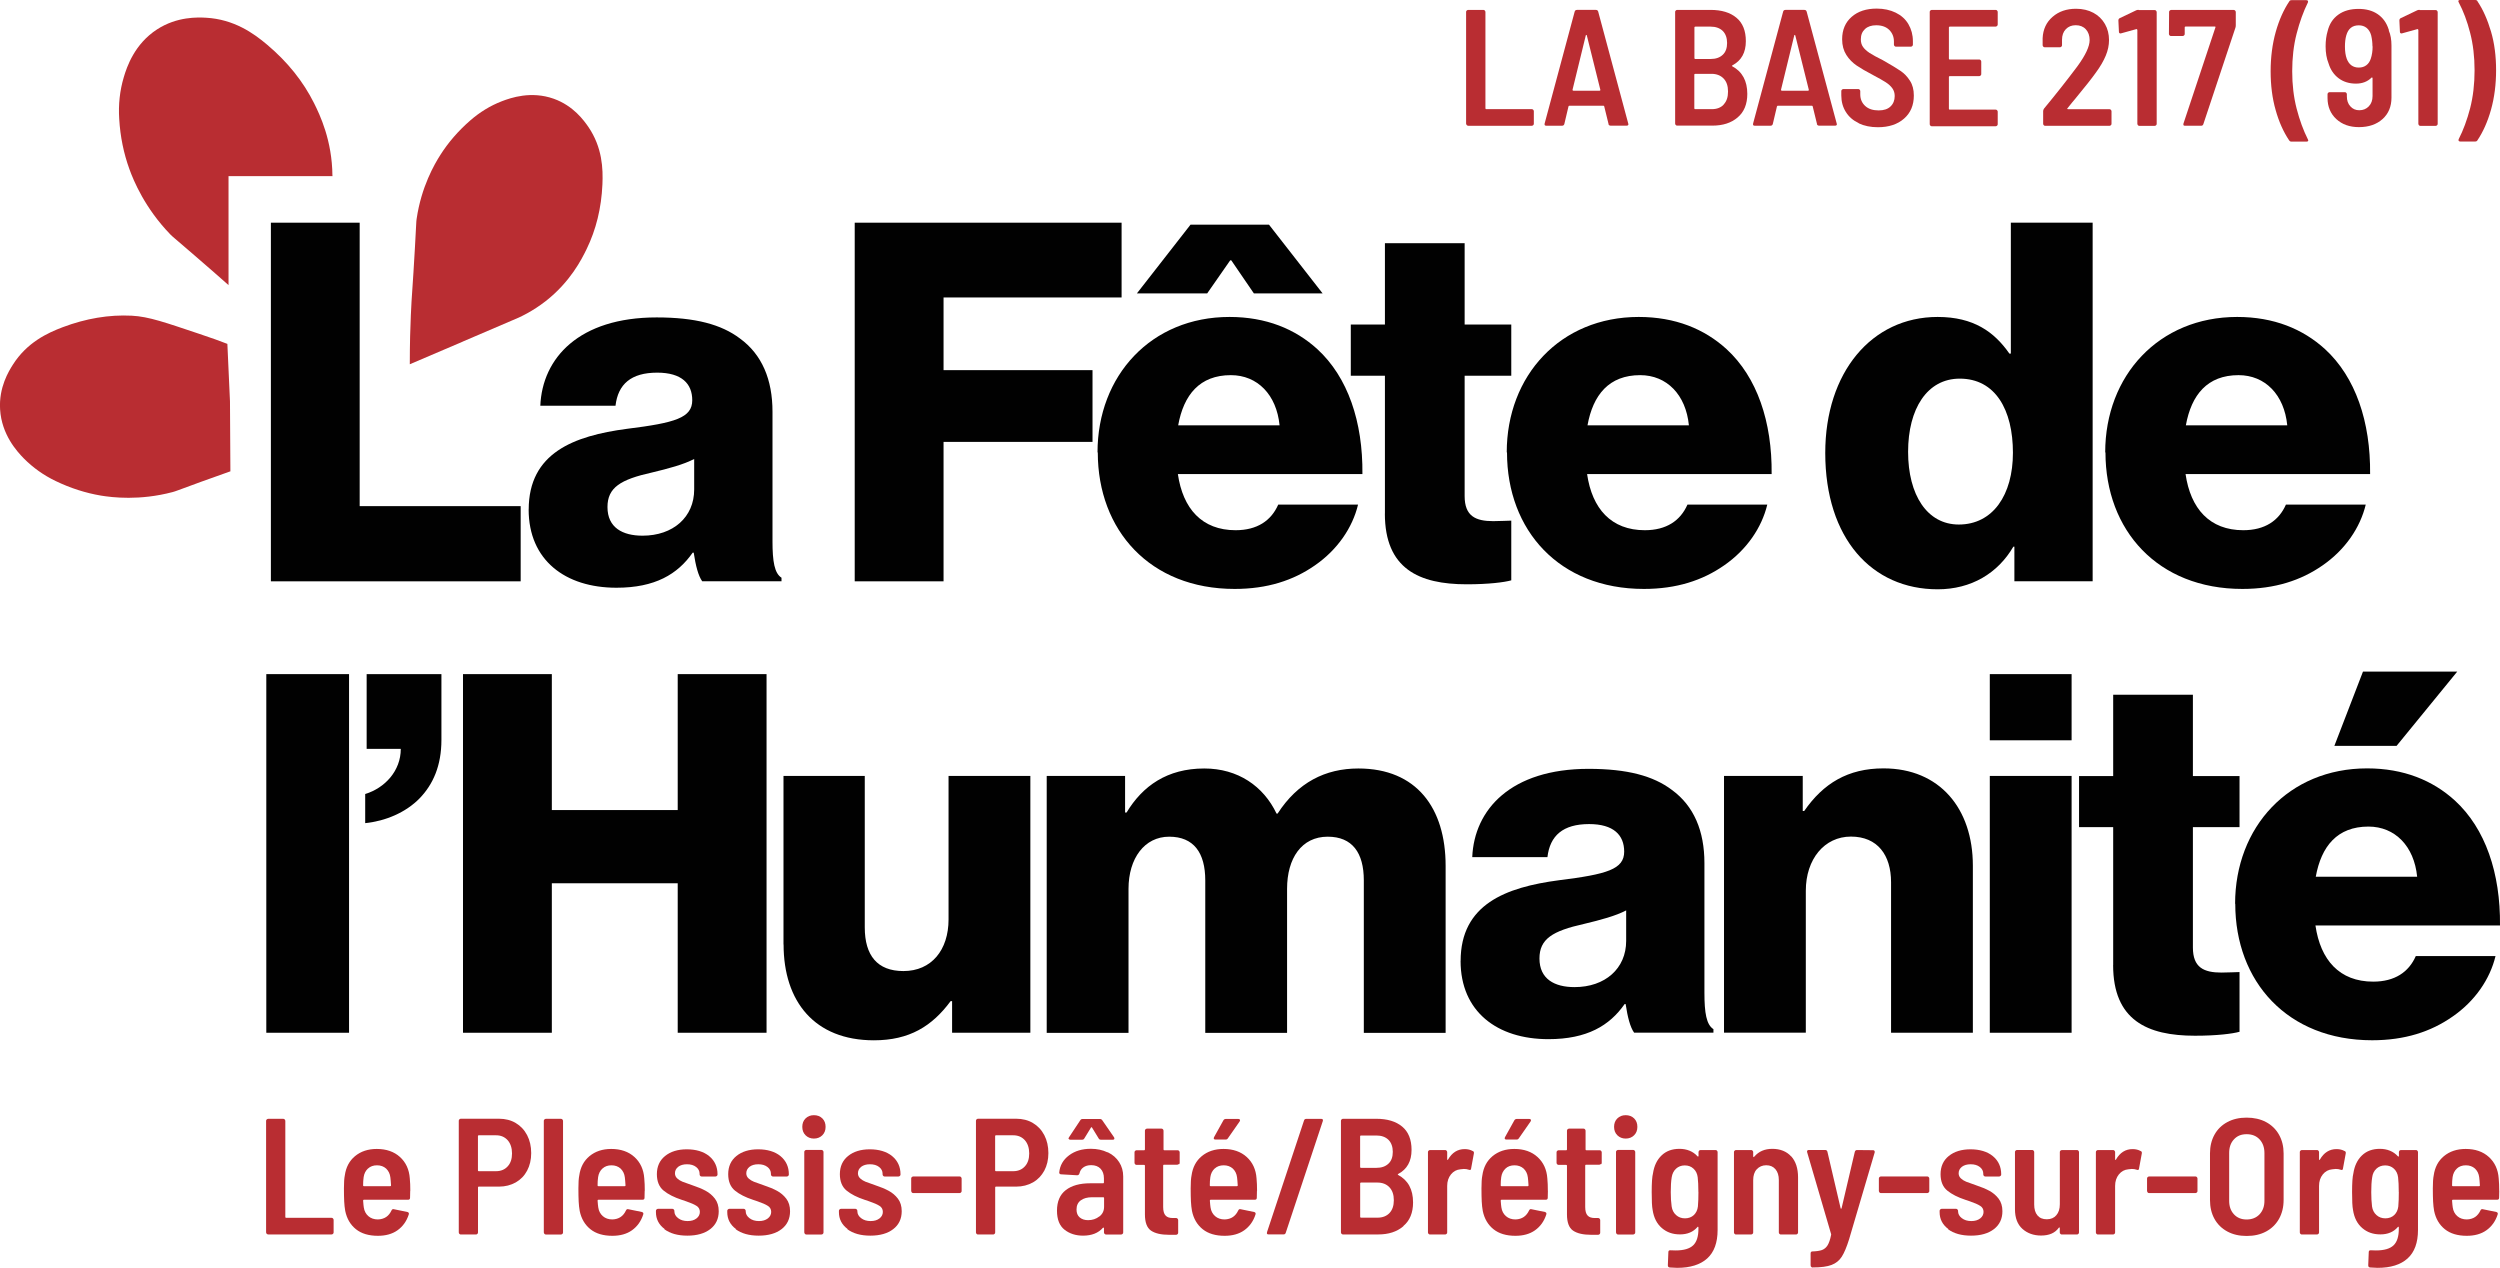 <?xml version="1.0" encoding="UTF-8"?> <svg xmlns="http://www.w3.org/2000/svg" id="Calque_2" data-name="Calque 2" viewBox="0 0 479.81 243.32"><defs><style> .cls-1 { fill: #010101; } .cls-2 { fill: #b92d32; } </style></defs><g id="header"><g id="Calque_1-2" data-name="Calque 1-2"><g><g><g><path class="cls-1" d="M51.98,42.74h17.05v54.4h30.9v14.43h-47.94V42.74Z"></path><path class="cls-1" d="M101.47,97.8c0-10.88,8.66-14.15,18.87-15.5,9.25-1.15,12.52-2.11,12.52-5.49,0-3.18-2.03-5.29-6.73-5.29-5.01,0-7.52,2.21-8,6.35h-14.43c.38-9.15,7.42-16.95,22.33-16.95,7.42,0,12.42,1.35,15.98,4.04,4.24,3.08,6.25,7.9,6.25,14.05v24.84c0,3.94.38,6.17,1.73,7.03v.68h-15.22c-.76-1.06-1.25-2.98-1.63-5.49h-.2c-2.89,4.14-7.22,6.73-14.63,6.73-9.83,0-16.85-5.29-16.85-15.02v-.02ZM133.23,93.96v-5.87c-2.03,1.06-4.91,1.83-8.08,2.59-6.07,1.35-8.56,2.89-8.56,6.64,0,3.94,2.89,5.49,6.73,5.49,5.87,0,9.91-3.56,9.91-8.86v.02Z"></path><path class="cls-1" d="M164.04,42.74h51.22v14.35h-34.17v13.95h28.59v13.77h-28.59v26.76h-17.05V42.74Z"></path><path class="cls-1" d="M210.64,86.82c0-14.73,10.29-25.99,25.33-25.99,7.03,0,12.61,2.31,16.85,6.17,5.87,5.39,8.76,13.95,8.66,23.98h-35.42c.96,6.64,4.62,10.78,11.08,10.78,4.14,0,6.83-1.83,8.18-4.91h15.32c-1.06,4.42-3.94,8.66-8.28,11.66-4.14,2.89-9.15,4.52-15.4,4.52-16.26,0-26.27-11.26-26.27-26.19l-.03-.02ZM228.53,43.12h15.02l10.29,13.19h-13.19l-4.34-6.35h-.2l-4.42,6.35h-13.49l10.29-13.19h.03ZM245.58,81.63c-.58-5.87-4.24-9.63-9.35-9.63-5.97,0-9.05,3.76-10.11,9.63h19.46Z"></path><path class="cls-1" d="M265.8,98.58v-26.47h-6.55v-9.83h6.55v-15.6h15.3v15.6h8.95v9.83h-8.95v23.1c0,3.86,2.11,4.81,5.49,4.81,1.35,0,2.89-.1,3.46-.1v11.46c-1.35.38-4.34.76-8.56.76-9.15,0-15.7-2.98-15.7-13.57l.02.02Z"></path><path class="cls-1" d="M289.18,86.82c0-14.73,10.29-25.99,25.33-25.99,7.03,0,12.61,2.31,16.85,6.17,5.87,5.39,8.76,13.95,8.66,23.98h-35.42c.96,6.64,4.62,10.78,11.08,10.78,4.14,0,6.83-1.83,8.18-4.91h15.32c-1.06,4.42-3.94,8.66-8.28,11.66-4.14,2.89-9.15,4.52-15.4,4.52-16.26,0-26.27-11.26-26.27-26.19l-.03-.02ZM324.14,81.63c-.58-5.87-4.24-9.63-9.35-9.63-5.97,0-9.05,3.76-10.11,9.63h19.46Z"></path><path class="cls-1" d="M350.31,86.92c0-15.4,8.86-26.09,21.57-26.09,6.93,0,10.88,2.89,13.77,7.03h.28v-25.13h15.7v68.83h-15.02v-6.64h-.2c-2.98,5.11-8.08,8.18-14.53,8.18-12.61,0-21.57-9.73-21.57-26.19ZM386.33,86.92c0-8.28-3.38-14.25-10.21-14.25-6.25,0-9.91,5.77-9.91,14.05s3.66,13.95,9.73,13.95c6.55,0,10.39-5.69,10.39-13.77v.02Z"></path><path class="cls-1" d="M404.04,86.82c0-14.73,10.29-25.99,25.33-25.99,7.03,0,12.61,2.31,16.85,6.17,5.87,5.39,8.76,13.95,8.66,23.98h-35.42c.96,6.64,4.62,10.78,11.08,10.78,4.14,0,6.83-1.83,8.18-4.91h15.32c-1.06,4.42-3.94,8.66-8.28,11.66-4.14,2.89-9.15,4.52-15.4,4.52-16.26,0-26.27-11.26-26.27-26.19l-.03-.02ZM438.98,81.63c-.58-5.87-4.24-9.63-9.35-9.63-5.97,0-9.05,3.76-10.11,9.63h19.46Z"></path><path class="cls-1" d="M51.11,129.38h15.88v68.83h-15.88v-68.83Z"></path><path class="cls-1" d="M70.09,152.39c3.76-1.15,6.83-4.42,6.83-8.66h-6.55v-14.35h14.35v12.61c0,5.01-1.63,8.56-4.14,11.18-2.69,2.79-6.64,4.42-10.49,4.81v-5.59.02Z"></path><path class="cls-1" d="M88.86,129.38h17.05v26.09h24.16v-26.09h17.05v68.83h-17.05v-28.69h-24.16v28.69h-17.05v-68.83Z"></path><path class="cls-1" d="M150.37,181.26v-32.34h15.6v29.07c0,5.39,2.41,8.38,7.42,8.38,5.39,0,8.66-4.04,8.66-9.91v-27.54h15.7v49.29h-15.02v-6.07h-.28c-3.56,4.81-7.9,7.52-14.73,7.52-11.36,0-17.33-7.42-17.33-18.39h-.02Z"></path><path class="cls-1" d="M200.91,148.92h15.02v7.03h.28c3.08-5.11,7.8-8.46,14.92-8.46,6.45,0,11.36,3.38,13.87,8.66h.2c3.86-5.97,9.15-8.66,15.5-8.66,11.18,0,16.75,7.6,16.75,18.68v32.06h-15.7v-29.27c0-5.29-2.21-8.38-6.93-8.38-5.01,0-7.8,4.14-7.8,10.01v27.64h-15.7v-29.27c0-5.29-2.21-8.38-6.93-8.38s-7.8,4.14-7.8,10.01v27.64h-15.7v-49.29l.03-.02Z"></path><path class="cls-1" d="M280.33,184.44c0-10.88,8.66-14.15,18.87-15.5,9.25-1.15,12.52-2.11,12.52-5.49,0-3.18-2.03-5.29-6.73-5.29-5.01,0-7.52,2.21-8,6.35h-14.43c.38-9.15,7.42-16.95,22.33-16.95,7.42,0,12.42,1.35,15.98,4.04,4.24,3.08,6.25,7.9,6.25,14.05v24.84c0,3.94.38,6.17,1.73,7.03v.68h-15.22c-.76-1.06-1.25-2.98-1.63-5.49h-.2c-2.89,4.14-7.22,6.73-14.63,6.73-9.83,0-16.85-5.29-16.85-15.02v-.02ZM312.1,180.6v-5.87c-2.03,1.06-4.91,1.83-8.08,2.59-6.07,1.35-8.56,2.89-8.56,6.64,0,3.94,2.89,5.49,6.73,5.49,5.87,0,9.91-3.56,9.91-8.86v.02Z"></path><path class="cls-1" d="M330.87,148.92h15.12v6.73h.28c3.66-5.29,8.38-8.18,15.22-8.18,10.78,0,17.15,7.7,17.15,18.68v32.06h-15.7v-28.89c0-5.21-2.59-8.76-7.7-8.76s-8.66,4.34-8.66,10.39v27.24h-15.7v-49.29.02Z"></path><path class="cls-1" d="M381.89,129.38h15.7v12.7h-15.7v-12.7ZM381.89,148.92h15.7v49.29h-15.7v-49.29Z"></path><path class="cls-1" d="M405.57,185.22v-26.47h-6.55v-9.81h6.55v-15.6h15.3v15.6h8.95v9.81h-8.95v23.1c0,3.86,2.11,4.81,5.49,4.81,1.35,0,2.89-.1,3.46-.1v11.46c-1.35.38-4.34.76-8.56.76-9.15,0-15.7-2.98-15.7-13.57l.02.02Z"></path><path class="cls-1" d="M428.97,173.46c0-14.73,10.29-25.99,25.33-25.99,7.03,0,12.61,2.31,16.85,6.17,5.87,5.39,8.76,13.95,8.66,23.98h-35.42c.96,6.64,4.62,10.78,11.08,10.78,4.14,0,6.83-1.83,8.18-4.91h15.3c-1.06,4.42-3.94,8.66-8.28,11.64-4.14,2.89-9.15,4.52-15.4,4.52-16.26,0-26.27-11.26-26.27-26.19h-.02ZM463.91,168.27c-.58-5.87-4.24-9.63-9.35-9.63-5.97,0-9.05,3.76-10.11,9.63h19.46ZM453.51,128.9h18.09l-11.64,14.25h-11.94l5.49-14.25Z"></path></g><path class="cls-2" d="M63.82,33.72v.08h-19.96v20.92c-1.45-1.28-3.29-2.91-6.4-5.59-4.37-3.79-4.21-3.58-4.77-4.14-4.89-5.06-7.05-10.31-7.85-12.52-1.1-3.03-1.76-6.24-1.96-9.66-.17-2.71.1-5.39.88-8,.58-1.96,2.05-6.37,6.4-9.18,3.84-2.48,7.8-2.31,9.36-2.23,5.4.3,9.16,2.99,11.74,5.17,3.91,3.29,6.93,7.05,9.03,11.26,1.08,2.18,3.46,7.1,3.51,13.9l.02-.02Z"></path><path class="cls-2" d="M44.21,90.46c-1.4.5-3.16,1.13-5.54,1.98-5.07,1.85-4.82,1.8-5.54,2-6.34,1.68-11.59,1.03-13.74.68-2.96-.5-5.87-1.43-8.73-2.81-2.28-1.1-4.32-2.54-6.1-4.34-1.33-1.36-4.24-4.56-4.54-9.38-.27-4.26,1.68-7.38,2.46-8.61,2.71-4.26,6.62-6.07,9.55-7.18,4.46-1.68,8.88-2.43,13.25-2.21,3.33.17,6.5,1.33,12.89,3.46,2.31.76,4.21,1.46,5.47,1.95.17,3.68.33,7.33.5,11.01l.08,13.47h-.02Z"></path><path class="cls-2" d="M88.81,65.57c-3.39,1.45-6.77,2.89-10.16,4.34,0-4.01.1-7.23.2-9.4.17-4.02.35-5.19.78-12.89.3-5.12.23-4.89.33-5.6.9-6.19,3.44-10.54,4.56-12.29,1.53-2.41,3.44-4.61,5.72-6.6,1.81-1.58,3.84-2.84,6.1-3.71,1.7-.65,5.59-2.01,9.93-.47,3.82,1.36,5.84,4.24,6.64,5.39,2.71,3.96,2.84,8.07,2.71,11.04-.2,4.54-1.21,8.68-3.04,12.44-.95,1.95-3.13,6.29-7.87,9.99-2.46,1.91-4.82,3.06-6.52,3.73-3.13,1.35-6.25,2.69-9.38,4.02Z"></path></g><g><path class="cls-2" d="M51.19,236.81s-.12-.17-.12-.27v-21.42c0-.1.03-.2.12-.27.07-.07.17-.12.27-.12h2.91c.1,0,.2.03.27.12s.12.17.12.27v18.46c0,.1.05.15.17.15h8.71c.1,0,.2.03.27.12s.12.17.12.27v2.41c0,.1-.03.2-.12.27-.07.08-.17.12-.27.12h-12.16c-.1,0-.2-.03-.27-.12l-.02.02Z"></path><path class="cls-2" d="M78.73,228.52l-.03,1.36c0,.25-.13.38-.38.38h-8.48c-.1,0-.15.05-.15.17.05.6.08,1.03.13,1.3.1.7.4,1.26.88,1.68.48.42,1.1.63,1.83.63.63-.02,1.16-.18,1.6-.48s.76-.72,1-1.23c.1-.23.27-.32.48-.25l2.59.53c.25.08.33.25.25.48-.42,1.31-1.15,2.31-2.16,3.03s-2.28,1.06-3.76,1.06c-1.75,0-3.16-.42-4.21-1.26-1.06-.85-1.75-2.01-2.06-3.51-.1-.57-.17-1.16-.2-1.81-.03-.63-.05-1.48-.05-2.53s.05-1.93.17-2.49c.22-1.55.86-2.78,1.96-3.69s2.49-1.38,4.17-1.38c1.83,0,3.33.52,4.46,1.55s1.76,2.39,1.88,4.09c.07.7.1,1.5.1,2.41l-.02-.03ZM70.62,224.27c-.45.42-.73.96-.83,1.66-.07.47-.1,1-.1,1.58,0,.1.05.15.15.15h5.04c.1,0,.17-.05.17-.15-.05-.72-.08-1.23-.13-1.55-.08-.7-.37-1.25-.81-1.68-.47-.42-1.05-.63-1.75-.63s-1.28.2-1.73.62Z"></path><path class="cls-2" d="M98.99,215.54c.93.55,1.66,1.33,2.18,2.33.52,1,.78,2.15.78,3.44s-.27,2.39-.78,3.36-1.25,1.73-2.18,2.26c-.95.53-2.01.81-3.21.81h-3.89c-.1,0-.15.05-.15.15v8.65c0,.1-.03.2-.12.27-.07.08-.17.12-.27.12h-2.91c-.1,0-.2-.03-.27-.12-.07-.07-.12-.17-.12-.27v-21.44c0-.1.03-.2.12-.27.07-.07.17-.12.27-.12h7.32c1.23,0,2.31.28,3.24.83l-.02-.02ZM97.44,223.85c.57-.62.83-1.45.83-2.48s-.28-1.9-.83-2.53c-.57-.63-1.3-.95-2.23-.95h-3.33c-.1,0-.15.05-.15.15v6.59c0,.1.05.15.15.15h3.33c.93,0,1.68-.32,2.23-.93h0Z"></path><path class="cls-2" d="M104.49,236.81s-.12-.17-.12-.27v-21.42c0-.1.03-.2.12-.27.07-.07.17-.12.27-.12h2.91c.1,0,.2.03.27.12s.12.17.12.27v21.42c0,.1-.03.2-.12.27-.07.08-.17.12-.27.12h-2.91c-.1,0-.2-.03-.27-.12Z"></path><path class="cls-2" d="M123.73,228.52l-.03,1.36c0,.25-.13.38-.38.38h-8.48c-.1,0-.15.05-.15.17.05.6.08,1.03.13,1.3.1.7.4,1.26.88,1.68s1.1.63,1.83.63c.63-.02,1.16-.18,1.6-.48s.76-.72,1-1.23c.1-.23.27-.32.48-.25l2.59.53c.25.08.33.25.25.48-.42,1.31-1.15,2.31-2.16,3.03s-2.28,1.06-3.76,1.06c-1.75,0-3.16-.42-4.21-1.26-1.06-.85-1.75-2.01-2.06-3.51-.1-.57-.17-1.16-.2-1.81-.03-.63-.05-1.48-.05-2.53s.05-1.93.17-2.49c.22-1.55.86-2.78,1.96-3.69s2.49-1.38,4.17-1.38c1.83,0,3.33.52,4.46,1.55,1.13,1.03,1.76,2.39,1.88,4.09.07.7.1,1.5.1,2.41l-.02-.03ZM115.62,224.27c-.45.42-.73.96-.83,1.66-.07.47-.1,1-.1,1.58,0,.1.05.15.15.15h5.04c.1,0,.17-.05.17-.15-.05-.72-.08-1.23-.13-1.55-.08-.7-.37-1.25-.81-1.68-.47-.42-1.05-.63-1.75-.63s-1.28.2-1.73.62Z"></path><path class="cls-2" d="M127.54,235.87c-1.1-.83-1.65-1.9-1.65-3.23v-.25c0-.1.03-.2.12-.27.07-.07.17-.12.27-.12h2.76c.1,0,.2.03.27.12s.12.17.12.27v.1c0,.5.25.95.73,1.31.48.37,1.08.55,1.81.55s1.26-.17,1.7-.5c.43-.33.65-.76.65-1.26s-.22-.9-.65-1.16c-.43-.28-1.1-.57-2.01-.88l-.83-.28c-1.43-.47-2.59-1.05-3.46-1.76-.86-.7-1.3-1.76-1.3-3.16,0-1.48.53-2.64,1.58-3.49,1.05-.85,2.44-1.28,4.17-1.28s3.23.43,4.29,1.31,1.6,2.05,1.6,3.49v.03c0,.1-.03.2-.12.27-.07.08-.17.12-.27.12h-2.66c-.1,0-.2-.03-.27-.12-.07-.07-.12-.17-.12-.27v-.13c0-.53-.22-.96-.67-1.31-.45-.35-1.03-.52-1.75-.52s-1.26.17-1.68.48c-.42.33-.63.75-.63,1.25,0,.4.15.73.45,1s.63.47,1,.62,1.01.38,1.95.7c1,.33,1.83.68,2.51,1.05s1.26.85,1.76,1.5c.48.63.73,1.43.73,2.41,0,1.46-.55,2.61-1.63,3.44s-2.54,1.25-4.39,1.25-3.31-.42-4.41-1.23l.02-.03Z"></path><path class="cls-2" d="M141.23,235.87c-1.1-.83-1.65-1.9-1.65-3.23v-.25c0-.1.03-.2.12-.27.07-.07.17-.12.27-.12h2.76c.1,0,.2.03.27.12s.12.17.12.27v.1c0,.5.25.95.73,1.31.48.37,1.08.55,1.81.55s1.26-.17,1.7-.5c.43-.33.65-.76.65-1.26s-.22-.9-.65-1.16c-.43-.28-1.1-.57-2.01-.88l-.83-.28c-1.43-.47-2.59-1.05-3.46-1.76-.86-.7-1.3-1.76-1.3-3.16,0-1.48.53-2.64,1.58-3.49,1.05-.85,2.44-1.28,4.17-1.28s3.23.43,4.29,1.31c1.06.88,1.6,2.05,1.6,3.49v.03c0,.1-.03.2-.12.27-.07.08-.17.12-.27.12h-2.66c-.1,0-.2-.03-.27-.12-.07-.07-.12-.17-.12-.27v-.13c0-.53-.22-.96-.67-1.31-.45-.35-1.03-.52-1.75-.52s-1.26.17-1.68.48c-.42.33-.63.75-.63,1.25,0,.4.15.73.45,1s.63.47,1,.62,1.01.38,1.95.7c1,.33,1.83.68,2.51,1.05s1.26.85,1.76,1.5c.48.63.73,1.43.73,2.41,0,1.46-.55,2.61-1.63,3.44-1.08.83-2.54,1.25-4.39,1.25s-3.31-.42-4.41-1.23l.02-.03Z"></path><path class="cls-2" d="M154.6,217.88c-.42-.42-.62-.96-.62-1.61s.2-1.2.62-1.61.95-.63,1.6-.63,1.21.2,1.63.62.62.95.62,1.63-.22,1.2-.63,1.61-.96.63-1.61.63-1.18-.22-1.6-.63h0ZM154.48,236.81s-.12-.17-.12-.27v-15.45c0-.1.03-.2.12-.27.07-.08.17-.12.27-.12h2.91c.1,0,.2.03.27.12.07.07.12.17.12.27v15.45c0,.1-.03.2-.12.27-.07.08-.17.12-.27.12h-2.91c-.1,0-.2-.03-.27-.12Z"></path><path class="cls-2" d="M162.66,235.87c-1.1-.83-1.65-1.9-1.65-3.23v-.25c0-.1.03-.2.12-.27.07-.07.17-.12.27-.12h2.76c.1,0,.2.03.27.12s.12.17.12.27v.1c0,.5.25.95.73,1.31.48.37,1.08.55,1.81.55s1.26-.17,1.7-.5c.43-.33.65-.76.65-1.26s-.22-.9-.65-1.16c-.43-.28-1.1-.57-2.01-.88l-.83-.28c-1.43-.47-2.59-1.05-3.46-1.76-.86-.7-1.3-1.76-1.3-3.16,0-1.48.53-2.64,1.58-3.49,1.05-.85,2.44-1.28,4.17-1.28s3.23.43,4.29,1.31,1.6,2.05,1.6,3.49v.03c0,.1-.03.2-.12.27-.07.08-.17.12-.27.12h-2.66c-.1,0-.2-.03-.27-.12-.07-.07-.12-.17-.12-.27v-.13c0-.53-.22-.96-.67-1.31-.45-.35-1.03-.52-1.75-.52s-1.26.17-1.68.48c-.42.33-.63.75-.63,1.25,0,.4.15.73.45,1s.63.47,1,.62,1.01.38,1.95.7c1,.33,1.83.68,2.51,1.05s1.26.85,1.76,1.5c.48.63.73,1.43.73,2.41,0,1.46-.55,2.61-1.63,3.44s-2.54,1.25-4.39,1.25-3.31-.42-4.41-1.23l.02-.03Z"></path><path class="cls-2" d="M175,228.86s-.12-.17-.12-.27v-2.41c0-.1.03-.2.12-.27s.17-.12.27-.12h8.9c.1,0,.2.03.27.12s.12.17.12.27v2.41c0,.1-.03.2-.12.27-.07.08-.17.12-.27.12h-8.9c-.1,0-.2-.03-.27-.12Z"></path><path class="cls-2" d="M198.25,215.54c.93.55,1.66,1.33,2.18,2.33.52,1,.78,2.15.78,3.44s-.27,2.39-.78,3.36c-.52.96-1.25,1.73-2.18,2.26-.95.53-2.01.81-3.21.81h-3.89c-.1,0-.15.05-.15.15v8.65c0,.1-.03.2-.12.27-.07.08-.17.12-.27.12h-2.91c-.1,0-.2-.03-.27-.12-.07-.07-.12-.17-.12-.27v-21.44c0-.1.03-.2.12-.27.07-.07.17-.12.27-.12h7.32c1.23,0,2.31.28,3.24.83l-.02-.02ZM196.7,223.85c.57-.62.83-1.45.83-2.48s-.28-1.9-.83-2.53c-.57-.63-1.3-.95-2.23-.95h-3.33c-.1,0-.15.05-.15.15v6.59c0,.1.05.15.15.15h3.33c.93,0,1.68-.32,2.23-.93h0Z"></path><path class="cls-2" d="M212.63,221.16c.93.45,1.65,1.08,2.16,1.88.52.8.78,1.73.78,2.76v10.74c0,.1-.03.2-.12.27-.07.08-.17.12-.27.12h-2.91c-.1,0-.2-.03-.27-.12-.07-.07-.12-.17-.12-.27v-.8s-.02-.1-.07-.13c-.05-.02-.08,0-.13.03-.88,1.01-2.16,1.51-3.82,1.51-1.4,0-2.58-.38-3.54-1.13-.96-.75-1.46-1.96-1.46-3.66,0-1.78.57-3.09,1.7-3.96s2.69-1.3,4.67-1.3h2.49c.1,0,.15-.05.15-.15v-.8c0-.78-.22-1.4-.65-1.85s-1.03-.68-1.8-.68c-.62,0-1.11.15-1.5.43-.4.28-.63.67-.75,1.16-.07.23-.22.35-.45.35l-3.08-.18c-.1,0-.2-.03-.27-.12-.07-.07-.1-.15-.08-.23.13-1.35.75-2.44,1.88-3.29s2.53-1.26,4.19-1.26c1.2,0,2.26.23,3.19.68l.05-.02ZM205.1,218.6c-.05-.1-.02-.2.07-.33l2.16-3.26c.1-.17.25-.25.45-.25h3.33c.18,0,.33.08.45.25l2.25,3.26s.07.13.07.22c0,.17-.1.25-.32.25h-2.25c-.22,0-.37-.08-.45-.25l-1.26-2.06s-.08-.1-.13-.1-.07.03-.1.1l-1.26,2.06c-.08.17-.23.25-.45.25h-2.24c-.15,0-.25-.05-.28-.15l-.02.02ZM210.99,233.48c.62-.48.91-1.1.91-1.88v-1.65c0-.1-.05-.17-.15-.17h-2.13c-.93,0-1.66.2-2.2.6s-.81.98-.81,1.75c0,.68.2,1.18.62,1.53s.95.52,1.6.52c.81,0,1.55-.23,2.16-.72v.02Z"></path><path class="cls-2" d="M226.22,223.42s-.17.12-.27.12h-2.56c-.1,0-.15.05-.15.15v7.95c0,.78.15,1.33.47,1.66.3.33.78.48,1.45.47h.57c.1,0,.2.03.27.12.07.08.12.17.12.27v2.41c0,.23-.13.37-.38.42h-1.33c-1.56,0-2.73-.27-3.51-.81s-1.16-1.58-1.16-3.11v-9.35c0-.1-.05-.15-.15-.15h-1.46c-.1,0-.2-.03-.27-.12-.07-.07-.12-.17-.12-.27v-2.03c0-.1.03-.2.12-.27.07-.07.17-.12.27-.12h1.46c.1,0,.15-.05.15-.15v-3.61c0-.1.03-.2.12-.27s.17-.12.27-.12h2.79c.1,0,.2.03.27.12.07.08.12.17.12.27v3.61c0,.1.05.15.15.15h2.56c.1,0,.2.03.27.12.07.08.12.17.12.27v2.03c0,.1-.03.2-.12.27l-.03-.02Z"></path><path class="cls-2" d="M241.24,228.52l-.03,1.36c0,.25-.13.38-.38.38h-8.48c-.1,0-.15.05-.15.17.05.6.08,1.03.13,1.3.1.7.4,1.26.88,1.68s1.1.63,1.83.63c.63-.02,1.16-.18,1.6-.48.43-.3.76-.72,1-1.23.1-.23.27-.32.48-.25l2.59.53c.25.08.33.25.25.48-.42,1.31-1.15,2.31-2.16,3.03-1.01.72-2.28,1.06-3.76,1.06-1.75,0-3.16-.42-4.21-1.26-1.06-.85-1.75-2.01-2.06-3.51-.1-.57-.17-1.16-.2-1.81-.03-.63-.05-1.48-.05-2.53s.05-1.93.17-2.49c.22-1.55.86-2.78,1.96-3.69,1.1-.91,2.49-1.38,4.17-1.38,1.83,0,3.33.52,4.46,1.55s1.76,2.39,1.88,4.09c.07.7.1,1.5.1,2.41l-.02-.03ZM233.12,224.27c-.45.42-.73.96-.83,1.66-.07.47-.1,1-.1,1.58,0,.1.05.15.15.15h5.04c.1,0,.17-.05.17-.15-.05-.72-.08-1.23-.13-1.55-.08-.7-.37-1.25-.81-1.68-.47-.42-1.05-.63-1.75-.63s-1.28.2-1.73.62ZM232.97,218.58c-.05-.08-.03-.18.03-.32l1.81-3.26c.1-.17.27-.25.48-.25h2.38c.15,0,.25.05.3.15s.03.2-.05.33l-2.25,3.23c-.1.17-.25.25-.45.25h-1.96c-.15,0-.25-.05-.28-.13h-.02Z"></path><path class="cls-2" d="M243.17,236.81s-.05-.18,0-.33l7.1-21.42c.07-.22.2-.32.42-.32h2.91c.13,0,.22.03.27.12.05.07.05.18,0,.33l-7.1,21.4c-.07.22-.2.32-.42.32h-2.91c-.13,0-.22-.03-.27-.12v.02Z"></path><path class="cls-2" d="M269.32,235.36c-1.23,1.05-2.84,1.56-4.82,1.56h-6.75c-.1,0-.2-.03-.27-.12-.08-.07-.12-.17-.12-.27v-21.42c0-.1.03-.2.12-.27.07-.07.17-.12.27-.12h6.37c2.13,0,3.79.5,4.99,1.5,1.2,1,1.8,2.49,1.8,4.47,0,2.18-.85,3.71-2.56,4.62-.1.07-.12.13-.03.18,1.93,1.03,2.88,2.79,2.88,5.29,0,1.96-.62,3.48-1.85,4.51l-.02.05ZM261.04,218.08v5.89c0,.1.05.17.17.17h2.94c1,0,1.76-.27,2.33-.81.57-.53.83-1.3.83-2.26s-.28-1.76-.83-2.31c-.57-.55-1.33-.83-2.33-.83h-2.94c-.1,0-.17.05-.17.17ZM266.66,232.83c.57-.6.85-1.41.85-2.48s-.28-1.88-.85-2.49c-.57-.6-1.35-.9-2.31-.9h-3.13c-.1,0-.17.05-.17.15v6.44c0,.1.05.15.17.15h3.16c.96,0,1.73-.3,2.29-.88l-.02.02Z"></path><path class="cls-2" d="M282.69,220.92c.17.08.23.25.18.48l-.53,2.88c-.02.25-.17.33-.45.22s-.6-.15-.95-.15c-.15,0-.37.02-.67.07-.72.07-1.31.38-1.8.98-.48.6-.72,1.33-.72,2.21v8.93c0,.1-.03.2-.12.27s-.17.12-.27.12h-2.91c-.1,0-.2-.03-.27-.12-.08-.07-.12-.17-.12-.27v-15.43c0-.1.03-.2.12-.27s.17-.12.27-.12h2.91c.1,0,.2.03.27.12.07.08.12.17.12.27v1.36c0,.08,0,.13.05.15.03,0,.07,0,.12-.08.76-1.33,1.83-2,3.19-2,.6,0,1.11.13,1.55.38h.02Z"></path><path class="cls-2" d="M297.08,228.52l-.03,1.36c0,.25-.13.38-.38.38h-8.5c-.1,0-.15.05-.15.17.05.6.08,1.03.13,1.3.1.7.4,1.26.88,1.68s1.1.63,1.83.63c.63-.02,1.16-.18,1.6-.48.43-.3.76-.72,1-1.23.1-.23.27-.32.47-.25l2.59.53c.25.08.33.25.25.48-.42,1.31-1.15,2.31-2.16,3.03s-2.28,1.06-3.76,1.06c-1.75,0-3.16-.42-4.21-1.26-1.06-.85-1.75-2.01-2.06-3.51-.1-.57-.17-1.16-.2-1.81-.03-.63-.05-1.48-.05-2.53s.05-1.93.17-2.49c.22-1.55.86-2.78,1.96-3.69,1.1-.91,2.49-1.38,4.17-1.38,1.85,0,3.33.52,4.46,1.55s1.76,2.39,1.88,4.09c.07.7.1,1.5.1,2.41l.02-.03ZM288.95,224.27c-.45.42-.73.96-.83,1.66-.07.47-.1,1-.1,1.58,0,.1.05.15.15.15h5.04c.1,0,.15-.05.15-.15-.05-.72-.08-1.23-.13-1.55-.08-.7-.37-1.25-.81-1.68-.47-.42-1.05-.63-1.75-.63s-1.28.2-1.73.62h.02ZM288.81,218.58c-.05-.08-.03-.18.03-.32l1.81-3.26c.1-.17.27-.25.48-.25h2.38c.15,0,.25.05.3.15s.03.2-.05.33l-2.25,3.23c-.1.17-.25.25-.45.25h-1.96c-.15,0-.25-.05-.28-.13h-.02Z"></path><path class="cls-2" d="M307.22,223.42s-.17.12-.27.12h-2.56c-.1,0-.15.05-.15.15v7.95c0,.78.15,1.33.47,1.66.3.33.78.48,1.45.47h.57c.1,0,.2.03.27.12s.12.17.12.27v2.41c0,.23-.13.37-.38.42h-1.33c-1.56,0-2.73-.27-3.51-.81s-1.16-1.58-1.16-3.11v-9.35c0-.1-.05-.15-.15-.15h-1.46c-.1,0-.2-.03-.27-.12-.08-.07-.12-.17-.12-.27v-2.03c0-.1.03-.2.12-.27s.17-.12.27-.12h1.46c.1,0,.15-.05.15-.15v-3.61c0-.1.03-.2.12-.27s.17-.12.27-.12h2.79c.1,0,.2.03.27.12s.12.17.12.27v3.61c0,.1.05.15.15.15h2.56c.1,0,.2.03.27.12.07.08.12.17.12.27v2.03c0,.1-.03.2-.12.27l-.03-.02Z"></path><path class="cls-2" d="M310.4,217.88c-.42-.42-.62-.96-.62-1.61s.2-1.2.62-1.61.95-.63,1.6-.63,1.21.2,1.63.62.62.95.62,1.63-.22,1.2-.63,1.61-.96.63-1.61.63-1.18-.22-1.6-.63h0ZM310.27,236.81s-.12-.17-.12-.27v-15.45c0-.1.03-.2.12-.27s.17-.12.27-.12h2.91c.1,0,.2.03.27.12s.12.17.12.27v15.45c0,.1-.03.2-.12.27s-.17.12-.27.12h-2.91c-.1,0-.2-.03-.27-.12Z"></path><path class="cls-2" d="M326.08,220.84s.17-.12.27-.12h2.91c.1,0,.2.03.27.12s.12.17.12.27v14.95c0,2.44-.67,4.27-2,5.47-1.33,1.2-3.26,1.8-5.77,1.8-.3,0-.76-.02-1.4-.07-.25-.02-.38-.15-.38-.42l.1-2.53c0-.25.13-.37.42-.35.22.02.53.03.95.03,1.58,0,2.71-.33,3.39-.98s1.01-1.71,1.01-3.16v-.28s-.02-.1-.07-.13c-.05-.02-.08,0-.13.07-.8.93-1.91,1.4-3.33,1.4s-2.53-.4-3.48-1.21c-.95-.81-1.55-1.96-1.78-3.48-.13-.63-.18-1.78-.18-3.43,0-1.75.08-2.96.25-3.61.22-1.43.76-2.58,1.65-3.43s2.03-1.26,3.43-1.26,2.61.48,3.46,1.43c.05.05.08.07.13.05.03,0,.07-.05.07-.12v-.73c0-.1.03-.2.12-.27l-.02-.02ZM325.96,228.79c0-1.2-.05-2.16-.13-2.84s-.35-1.23-.8-1.65c-.45-.42-1-.63-1.68-.63s-1.23.22-1.68.63c-.45.42-.72.96-.83,1.65-.13.78-.18,1.73-.18,2.84,0,1.03.05,1.95.17,2.76.1.68.38,1.23.85,1.65s1.03.63,1.71.63,1.26-.22,1.7-.63c.43-.42.7-.96.78-1.65.07-.8.1-1.71.1-2.76h0Z"></path><path class="cls-2" d="M343.79,221.94c.86.96,1.3,2.31,1.3,4.02v10.58c0,.1-.03.2-.12.27-.07.08-.17.12-.27.12h-2.91c-.1,0-.2-.03-.27-.12-.08-.07-.12-.17-.12-.27v-10.08c0-.86-.22-1.55-.65-2.06-.43-.5-1.01-.76-1.76-.76s-1.36.27-1.83.78-.68,1.21-.68,2.08v10.04c0,.1-.03.2-.12.27s-.17.12-.27.12h-2.91c-.1,0-.2-.03-.27-.12-.08-.07-.12-.17-.12-.27v-15.43c0-.1.03-.2.12-.27s.17-.12.27-.12h2.91c.1,0,.2.03.27.12.07.08.12.17.12.27v.83s.02.1.07.13.08,0,.13-.07c.85-1.01,2.01-1.51,3.48-1.51s2.74.48,3.61,1.46l.02-.02Z"></path><path class="cls-2" d="M347.57,243.11s-.07-.17-.07-.27v-2.28c0-.25.12-.38.35-.38.78-.02,1.4-.12,1.83-.27.45-.17.8-.47,1.08-.91.27-.45.5-1.11.67-1.98.02-.05.02-.1,0-.18l-4.59-15.68-.03-.13c0-.22.12-.32.35-.32h3.14c.22,0,.35.1.42.32l2.53,10.83c.02.08.05.13.1.13s.07-.05.1-.13l2.53-10.79c.07-.23.2-.35.42-.35l3.08.03c.13,0,.22.03.27.12s.07.17.05.3l-4.91,16.66c-.47,1.5-.93,2.61-1.41,3.36s-1.13,1.26-1.96,1.58-2.03.48-3.56.48h-.18s-.12-.03-.15-.12l-.03-.02Z"></path><path class="cls-2" d="M360.72,228.86s-.12-.17-.12-.27v-2.41c0-.1.03-.2.12-.27s.17-.12.27-.12h8.9c.1,0,.2.03.27.12.07.08.12.17.12.27v2.41c0,.1-.03.2-.12.27s-.17.12-.27.12h-8.9c-.1,0-.2-.03-.27-.12Z"></path><path class="cls-2" d="M373.91,235.87c-1.1-.83-1.65-1.9-1.65-3.23v-.25c0-.1.03-.2.12-.27s.17-.12.27-.12h2.76c.1,0,.2.03.27.12.07.08.12.17.12.27v.1c0,.5.25.95.73,1.31.48.37,1.08.55,1.81.55s1.26-.17,1.7-.5c.43-.33.65-.76.65-1.26s-.22-.9-.65-1.16c-.43-.28-1.1-.57-2.01-.88l-.83-.28c-1.43-.47-2.59-1.05-3.46-1.76-.86-.7-1.3-1.76-1.3-3.16,0-1.48.53-2.64,1.58-3.49,1.05-.85,2.44-1.28,4.17-1.28s3.23.43,4.29,1.31,1.6,2.05,1.6,3.49v.03c0,.1-.03.2-.12.27s-.17.12-.27.12h-2.66c-.1,0-.2-.03-.27-.12-.08-.07-.12-.17-.12-.27v-.13c0-.53-.22-.96-.67-1.31s-1.03-.52-1.75-.52-1.26.17-1.68.48c-.42.33-.63.75-.63,1.25,0,.4.15.73.45,1,.3.27.63.47,1,.62s1.01.38,1.95.7c1,.33,1.83.68,2.51,1.05.68.37,1.26.85,1.76,1.5.48.63.73,1.43.73,2.41,0,1.46-.55,2.61-1.63,3.44s-2.54,1.25-4.39,1.25-3.31-.42-4.41-1.23l.02-.03Z"></path><path class="cls-2" d="M395.44,220.84s.17-.12.27-.12h2.91c.1,0,.2.03.27.12s.12.17.12.27v15.43c0,.1-.03.2-.12.27-.07.08-.17.12-.27.12h-2.91c-.1,0-.2-.03-.27-.12-.08-.07-.12-.17-.12-.27v-.85s-.02-.1-.07-.12c-.05,0-.08,0-.13.08-.72,1-1.85,1.48-3.39,1.48-1.43,0-2.63-.43-3.58-1.28-.95-.85-1.43-2.11-1.43-3.76v-10.99c0-.1.03-.2.12-.27.07-.07.17-.12.27-.12h2.91c.1,0,.2.03.27.12.07.08.12.17.12.27v10.08c0,.88.2,1.58.62,2.08s1.01.75,1.8.75,1.4-.27,1.83-.78c.45-.52.67-1.21.67-2.11v-10.01c0-.1.03-.2.12-.27h.02Z"></path><path class="cls-2" d="M410.88,220.92c.17.08.23.25.18.48l-.53,2.88c-.02.25-.17.33-.45.22s-.6-.15-.95-.15c-.15,0-.37.02-.67.07-.72.07-1.31.38-1.8.98-.48.6-.72,1.33-.72,2.21v8.93c0,.1-.03.2-.12.27s-.17.12-.27.12h-2.91c-.1,0-.2-.03-.27-.12-.08-.07-.12-.17-.12-.27v-15.43c0-.1.03-.2.12-.27s.17-.12.27-.12h2.91c.1,0,.2.03.27.12.07.08.12.17.12.27v1.36c0,.08,0,.13.05.15.03,0,.07,0,.12-.08.76-1.33,1.83-2,3.19-2,.6,0,1.11.13,1.55.38h.02Z"></path><path class="cls-2" d="M412.19,228.86s-.12-.17-.12-.27v-2.41c0-.1.03-.2.12-.27s.17-.12.27-.12h8.9c.1,0,.2.03.27.12s.12.17.12.27v2.41c0,.1-.03.2-.12.27-.07.08-.17.12-.27.12h-8.9c-.1,0-.2-.03-.27-.12Z"></path><path class="cls-2" d="M427.49,236.36c-1.06-.57-1.9-1.38-2.48-2.43s-.86-2.25-.86-3.63v-8.93c0-1.35.28-2.54.86-3.59s1.4-1.85,2.48-2.43c1.06-.57,2.29-.85,3.69-.85s2.66.28,3.73.85c1.06.57,1.9,1.38,2.49,2.43s.88,2.25.88,3.59v8.93c0,1.38-.3,2.58-.88,3.63-.6,1.05-1.41,1.85-2.49,2.43s-2.31.85-3.73.85-2.63-.28-3.69-.85ZM433.67,233.05c.62-.67.93-1.53.93-2.58v-9.18c0-1.08-.32-1.95-.93-2.61-.62-.67-1.45-1-2.49-1s-1.83.33-2.44,1c-.62.67-.91,1.53-.91,2.61v9.18c0,1.06.3,1.91.91,2.58.62.67,1.43,1,2.44,1s1.86-.33,2.49-1Z"></path><path class="cls-2" d="M450.02,220.92c.17.08.23.25.18.48l-.53,2.88c-.02.25-.17.33-.45.22s-.6-.15-.95-.15c-.15,0-.37.02-.67.07-.72.07-1.31.38-1.8.98-.48.6-.72,1.33-.72,2.21v8.93c0,.1-.03.2-.12.27s-.17.12-.27.12h-2.91c-.1,0-.2-.03-.27-.12-.08-.07-.12-.17-.12-.27v-15.43c0-.1.03-.2.12-.27s.17-.12.27-.12h2.91c.1,0,.2.03.27.12s.12.17.12.27v1.36c0,.08,0,.13.05.15.03,0,.07,0,.12-.08.76-1.33,1.83-2,3.19-2,.6,0,1.11.13,1.55.38h.02Z"></path><path class="cls-2" d="M460.5,220.84s.17-.12.27-.12h2.91c.1,0,.2.03.27.12s.12.17.12.27v14.95c0,2.44-.67,4.27-2,5.47-1.33,1.2-3.24,1.8-5.77,1.8-.3,0-.76-.02-1.4-.07-.25-.02-.38-.15-.38-.42l.1-2.53c0-.25.13-.37.42-.35.22.02.53.03.95.03,1.58,0,2.71-.33,3.39-.98s1.01-1.71,1.01-3.16v-.28s-.02-.1-.07-.13-.08,0-.13.07c-.8.93-1.91,1.4-3.33,1.4s-2.53-.4-3.48-1.21c-.95-.81-1.55-1.96-1.78-3.48-.13-.63-.18-1.78-.18-3.43,0-1.75.08-2.96.25-3.61.22-1.43.76-2.58,1.65-3.43s2.03-1.26,3.43-1.26,2.61.48,3.46,1.43c.05.05.08.07.13.05.05,0,.07-.05.07-.12v-.73c0-.1.03-.2.12-.27l-.02-.02ZM460.38,228.79c0-1.2-.05-2.16-.13-2.84-.08-.68-.35-1.23-.8-1.65-.45-.42-1-.63-1.68-.63s-1.23.22-1.68.63c-.45.42-.72.96-.81,1.65-.13.78-.18,1.73-.18,2.84,0,1.03.05,1.95.15,2.76.1.68.38,1.23.85,1.65s1.03.63,1.71.63,1.26-.22,1.7-.63c.43-.42.7-.96.78-1.65.07-.8.1-1.71.1-2.76Z"></path><path class="cls-2" d="M479.67,228.52l-.03,1.36c0,.25-.13.38-.38.38h-8.5c-.1,0-.15.05-.15.17.05.6.08,1.03.13,1.3.1.7.4,1.26.88,1.68s1.1.63,1.83.63c.63-.02,1.16-.18,1.6-.48.43-.3.76-.72,1-1.23.1-.23.27-.32.47-.25l2.59.53c.25.08.33.25.25.48-.42,1.31-1.15,2.31-2.16,3.03s-2.28,1.06-3.76,1.06c-1.75,0-3.16-.42-4.21-1.26-1.06-.85-1.75-2.01-2.06-3.51-.1-.57-.17-1.16-.2-1.81-.03-.63-.05-1.48-.05-2.53s.05-1.93.17-2.49c.22-1.55.86-2.78,1.96-3.69s2.49-1.38,4.17-1.38c1.85,0,3.33.52,4.46,1.55s1.76,2.39,1.88,4.09c.07.7.1,1.5.1,2.41l.02-.03ZM471.54,224.27c-.45.42-.73.96-.83,1.66-.07.47-.1,1-.1,1.58,0,.1.05.15.15.15h5.04c.1,0,.15-.05.15-.15-.05-.72-.08-1.23-.13-1.55-.08-.7-.37-1.25-.81-1.68-.47-.42-1.05-.63-1.75-.63s-1.28.2-1.73.62h.02Z"></path></g><g><path class="cls-2" d="M281.5,24.01s-.12-.17-.12-.27V2.29c0-.1.03-.2.12-.27s.17-.12.27-.12h2.93c.1,0,.2.03.27.12s.12.17.12.27v18.49c0,.1.05.17.17.17h8.73c.1,0,.2.03.27.12.08.08.12.17.12.27v2.41c0,.1-.03.2-.12.27-.08.08-.17.12-.27.12h-12.19c-.1,0-.2-.03-.27-.12h-.02Z"></path><path class="cls-2" d="M308.72,23.81l-.83-3.39c-.02-.08-.07-.13-.15-.13h-6.54c-.08,0-.13.05-.17.13l-.8,3.39c-.07.22-.22.32-.45.32h-3.01c-.28,0-.38-.13-.32-.42l5.77-21.49c.07-.22.22-.32.45-.32h3.61c.23,0,.38.1.45.32l5.77,21.49.03.13c0,.18-.12.28-.35.28h-3.04c-.23,0-.38-.1-.45-.32h.02ZM301.84,17.36s.08.05.13.05h5.01s.08,0,.13-.05c.05-.03.05-.08.03-.15l-2.59-10.41s-.05-.1-.1-.1-.08.03-.1.1l-2.54,10.41s0,.12.03.15h0Z"></path><path class="cls-2" d="M333.48,22.55c-1.23,1.05-2.84,1.56-4.84,1.56h-6.75c-.1,0-.2-.03-.27-.12-.08-.07-.12-.17-.12-.27V2.29c0-.1.03-.2.12-.27.07-.07.17-.12.27-.12h6.39c2.13,0,3.79.5,4.99,1.51,1.2,1,1.8,2.49,1.8,4.49,0,2.18-.85,3.73-2.58,4.64-.1.07-.12.13-.03.18,1.93,1.03,2.89,2.81,2.89,5.3,0,1.96-.62,3.48-1.86,4.52v-.02ZM325.2,5.25v5.9c0,.1.05.17.17.17h2.94c1,0,1.76-.27,2.33-.81.57-.53.83-1.3.83-2.26s-.28-1.76-.83-2.31c-.57-.55-1.35-.83-2.33-.83h-2.94c-.1,0-.17.05-.17.17v-.02ZM330.82,20.04c.57-.6.83-1.41.83-2.48s-.28-1.9-.85-2.49-1.35-.9-2.31-.9h-3.14c-.1,0-.17.05-.17.17v6.44c0,.1.05.17.17.17h3.18c.98,0,1.75-.3,2.29-.88v-.02Z"></path><path class="cls-2" d="M348.73,23.81l-.83-3.39c-.02-.08-.07-.13-.15-.13h-6.54c-.08,0-.13.05-.17.13l-.8,3.39c-.07.22-.22.32-.45.32h-3.01c-.28,0-.38-.13-.32-.42l5.77-21.49c.07-.22.22-.32.45-.32h3.61c.23,0,.38.1.45.32l5.77,21.49.03.13c0,.18-.12.28-.35.28h-3.04c-.23,0-.38-.1-.45-.32h.02ZM341.85,17.36s.08.05.13.05h5.01s.08,0,.13-.05c.05-.03.05-.08.03-.15l-2.59-10.41s-.05-.1-.1-.1-.08.03-.1.1l-2.54,10.41s0,.12.03.15h0Z"></path><path class="cls-2" d="M356.73,23.63c-1.06-.5-1.88-1.2-2.46-2.13-.58-.91-.88-1.98-.88-3.19v-.83c0-.1.03-.2.12-.27s.17-.12.27-.12h2.86c.1,0,.2.03.27.12.08.08.12.17.12.27v.63c0,.91.32,1.65.95,2.23s1.5.85,2.58.85c1,0,1.76-.25,2.28-.76.53-.5.8-1.18.8-2,0-.57-.15-1.06-.45-1.48-.3-.42-.72-.8-1.25-1.15-.53-.35-1.36-.81-2.49-1.41-1.3-.68-2.33-1.28-3.11-1.81-.78-.53-1.45-1.2-1.98-2.03s-.81-1.83-.81-3.01c0-1.81.62-3.26,1.83-4.31,1.21-1.06,2.81-1.58,4.81-1.58,1.38,0,2.59.27,3.64.78,1.06.52,1.88,1.25,2.44,2.21s.86,2.05.86,3.26v.67c0,.1-.03.2-.12.27-.07.08-.17.12-.27.12h-2.86c-.1,0-.2-.03-.27-.12-.08-.07-.12-.17-.12-.27v-.6c0-.91-.32-1.66-.91-2.24s-1.43-.88-2.48-.88c-.91,0-1.63.23-2.16.72s-.8,1.13-.8,1.98c0,.57.13,1.06.42,1.46.28.4.7.78,1.25,1.15.57.37,1.41.83,2.56,1.4,1.53.86,2.64,1.55,3.36,2.03.72.48,1.33,1.11,1.83,1.9.5.76.75,1.71.75,2.84,0,1.86-.62,3.34-1.88,4.44-1.25,1.1-2.93,1.65-5.01,1.65-1.4,0-2.63-.25-3.68-.75v-.02Z"></path><path class="cls-2" d="M383.29,4.99s-.17.12-.27.12h-8.81c-.1,0-.17.05-.17.17v5.97c0,.1.05.17.17.17h5.65c.1,0,.2.03.27.12.07.07.12.17.12.27v2.41c0,.1-.03.2-.12.27-.08.08-.17.12-.27.12h-5.65c-.1,0-.17.05-.17.17v6.09c0,.1.05.17.17.17h8.81c.1,0,.2.03.27.12.07.08.12.17.12.27v2.41c0,.1-.03.2-.12.27-.07.08-.17.12-.27.12h-12.27c-.1,0-.2-.03-.27-.12-.08-.07-.12-.17-.12-.27V2.29c0-.1.03-.2.12-.27.07-.07.17-.12.27-.12h12.27c.1,0,.2.03.27.12s.12.17.12.27v2.41c0,.1-.03.2-.12.27v.02Z"></path><path class="cls-2" d="M396.76,20.89s.07.07.13.07h7.97c.1,0,.2.03.27.12.07.08.12.17.12.27v2.41c0,.1-.03.2-.12.27s-.17.12-.27.12h-12.34c-.1,0-.2-.03-.27-.12-.08-.07-.12-.17-.12-.27v-2.44c0-.15.05-.3.17-.48,2.31-2.79,4.42-5.47,6.37-8.07,1.6-2.18,2.38-3.87,2.38-5.07,0-.86-.25-1.56-.73-2.08-.48-.52-1.13-.78-1.93-.78s-1.41.25-1.91.76c-.48.5-.73,1.18-.73,2.03v1.05c0,.1-.03.2-.12.27-.07.08-.17.12-.27.12h-2.94c-.1,0-.2-.03-.27-.12s-.12-.17-.12-.27v-1.36c.08-1.7.72-3.06,1.91-4.09,1.18-1.03,2.68-1.55,4.51-1.55,1.26,0,2.38.27,3.33.78s1.68,1.23,2.21,2.15c.52.91.78,1.93.78,3.08,0,.98-.2,1.96-.62,2.98-.42,1.01-1.05,2.11-1.9,3.26-.78,1.1-2.08,2.74-3.91,4.96-.37.42-.88,1.06-1.56,1.91-.05.05-.05.08-.03.13v-.02Z"></path><path class="cls-2" d="M410.49,1.93h3.04c.1,0,.2.03.27.12s.12.17.12.27v21.45c0,.1-.03.2-.12.27-.07.08-.17.12-.27.12h-2.93c-.1,0-.2-.03-.27-.12s-.12-.17-.12-.27V5.75s-.02-.08-.07-.13-.08-.05-.13-.03l-2.89.8-.13.03c-.22,0-.32-.12-.32-.35l-.1-2.13c0-.22.08-.37.25-.45l3.14-1.5c.1-.07.27-.1.48-.1l.03.03Z"></path><path class="cls-2" d="M419.07,24.01s-.07-.18,0-.33l6.12-18.41c.05-.13,0-.18-.13-.18h-5.59c-.1,0-.17.05-.17.17v1.26c0,.1-.03.2-.12.27-.08.08-.17.12-.27.12h-2.25c-.1,0-.2-.03-.27-.12-.08-.07-.12-.17-.12-.27l.03-4.22c0-.1.03-.2.12-.27.07-.07.17-.12.27-.12h12.02c.1,0,.2.03.27.12s.12.17.12.27v2.54c0,.18-.02.35-.07.48l-6.15,18.49c-.07.22-.2.32-.42.32h-3.14c-.13,0-.22-.03-.27-.12h0Z"></path><path class="cls-2" d="M439.33,26.92c-1.08-1.61-1.95-3.54-2.58-5.8-.65-2.26-.96-4.76-.96-7.45s.33-5.24.98-7.55,1.53-4.26,2.59-5.84c.08-.17.23-.25.45-.25h2.83c.15,0,.25.05.3.13s.05.18,0,.32c-.86,1.73-1.58,3.73-2.16,5.97-.58,2.24-.85,4.66-.85,7.23s.28,4.96.85,7.17,1.3,4.19,2.16,5.9c.05.08.07.15.07.18,0,.17-.12.25-.35.25h-2.86c-.22,0-.37-.08-.45-.25l-.02-.02Z"></path><path class="cls-2" d="M458.45,5.82c.37.83.53,1.8.53,2.93v9.99c0,1.71-.57,3.08-1.71,4.11-1.15,1.03-2.66,1.55-4.54,1.55-1.78,0-3.23-.52-4.34-1.55-1.11-1.03-1.68-2.38-1.68-4.04v-.73c0-.1.03-.2.12-.27.07-.08.17-.12.27-.12h2.93c.1,0,.2.03.27.12.08.07.12.17.12.27v.42c0,.78.22,1.43.67,1.91.45.5,1.01.75,1.71.75.75,0,1.35-.25,1.83-.75s.72-1.16.72-1.98v-3.43s-.02-.1-.07-.13-.08,0-.13.03c-.76.76-1.76,1.15-2.98,1.15-1.31,0-2.43-.35-3.33-1.03-.91-.68-1.56-1.63-1.93-2.84-.38-.93-.57-2.03-.57-3.29,0-1.08.13-2.05.38-2.89.33-1.38,1.01-2.43,2.05-3.18,1.03-.75,2.33-1.11,3.89-1.11,1.46,0,2.69.33,3.68,1.01s1.7,1.65,2.1,2.93l.07.18h-.03ZM455.33,8.9c0-.7-.08-1.41-.25-2.13-.17-.62-.47-1.08-.86-1.41-.42-.33-.91-.5-1.51-.5-1.25,0-2.05.65-2.41,1.96-.17.6-.25,1.3-.25,2.13,0,.93.12,1.71.35,2.34.42,1.11,1.2,1.68,2.31,1.68.57,0,1.05-.15,1.45-.45s.67-.72.85-1.26c.23-.68.35-1.46.35-2.38l-.02.02Z"></path><path class="cls-2" d="M464.42,1.93h3.04c.1,0,.2.03.27.12s.12.17.12.27v21.45c0,.1-.03.2-.12.27-.07.08-.17.12-.27.12h-2.93c-.1,0-.2-.03-.27-.12s-.12-.17-.12-.27V5.75s-.02-.08-.07-.13-.08-.05-.13-.03l-2.89.8-.13.03c-.22,0-.32-.12-.32-.35l-.1-2.13c0-.22.08-.37.25-.45l3.14-1.5c.1-.07.27-.1.48-.1l.03.03Z"></path><path class="cls-2" d="M475.5.27c1.06,1.58,1.91,3.51,2.58,5.77.67,2.26.98,4.76.98,7.45s-.33,5.27-.98,7.58c-.65,2.31-1.53,4.26-2.59,5.84-.08.17-.23.25-.45.25h-2.86c-.15,0-.25-.05-.3-.13s-.05-.18,0-.32c.88-1.71,1.61-3.69,2.2-5.94.57-2.24.85-4.66.85-7.27s-.28-4.99-.85-7.2c-.57-2.23-1.3-4.17-2.2-5.87-.05-.08-.07-.15-.07-.18,0-.17.12-.25.35-.25h2.89c.22,0,.37.08.45.25v.02Z"></path></g></g></g></g></svg> 